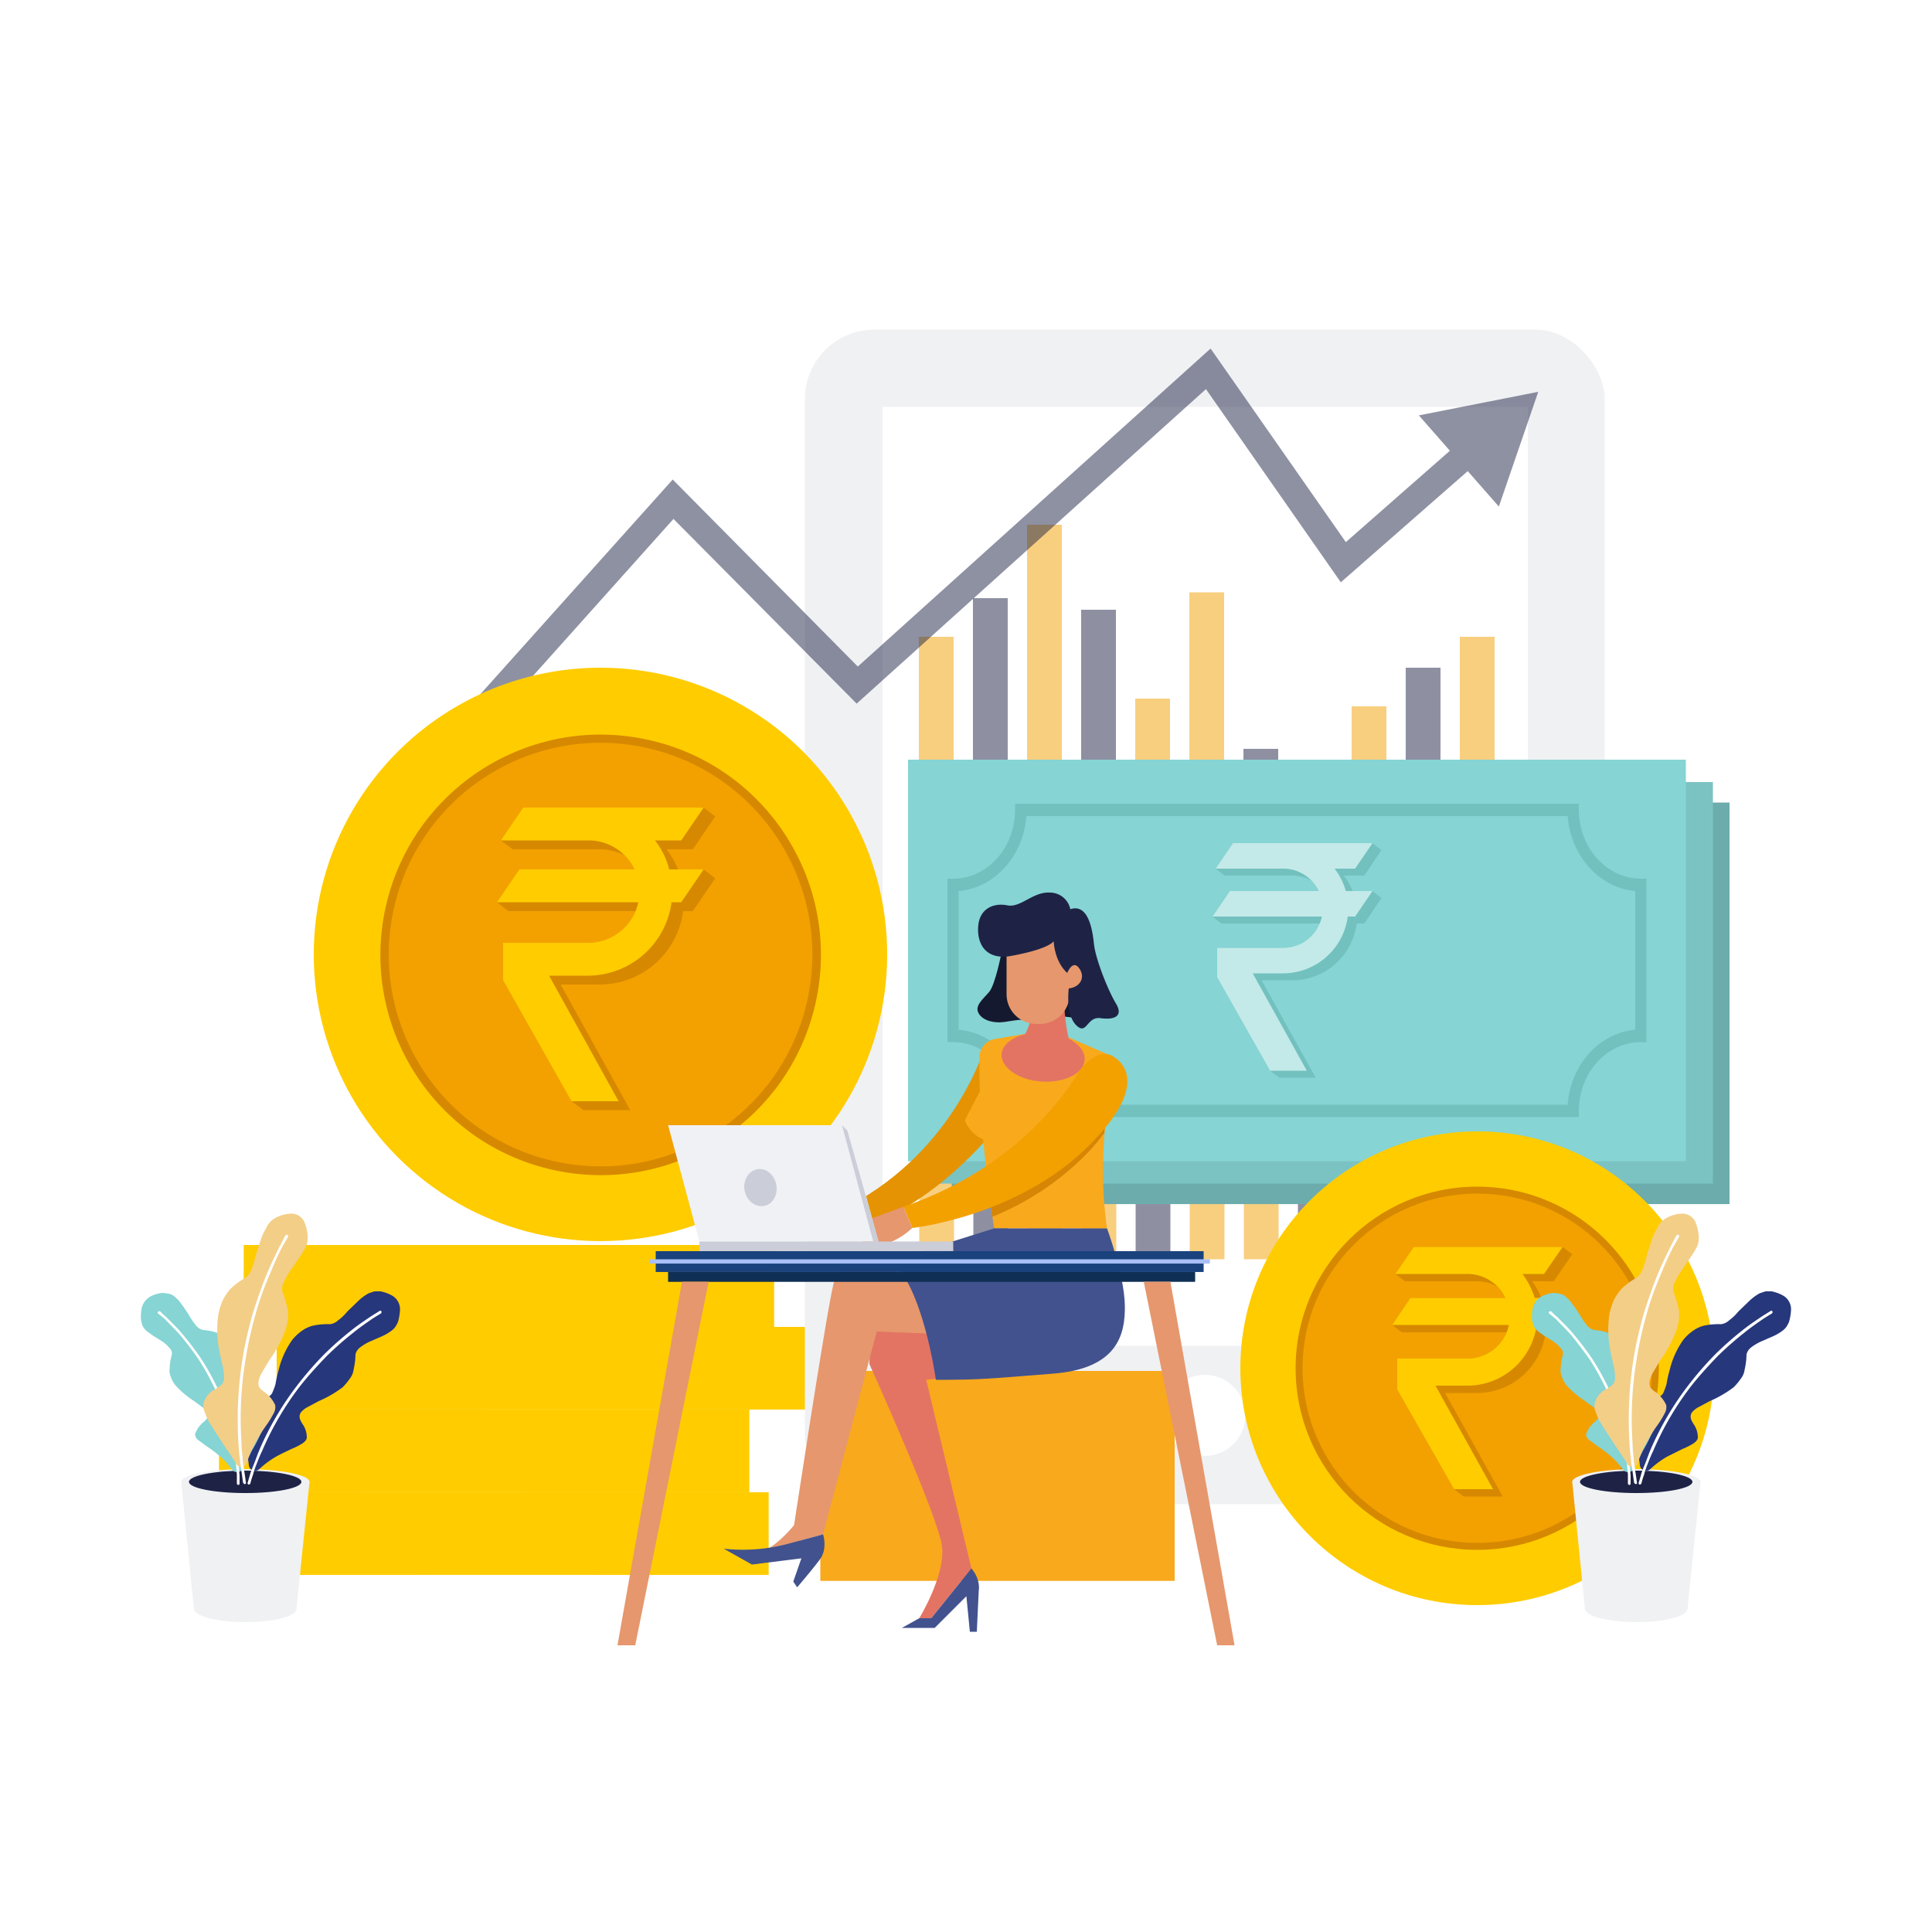 <svg xmlns="http://www.w3.org/2000/svg" viewBox="0 0 500 500"><defs><style>.cls-1{isolation:isolate;}.cls-2{fill:#fff;}.cls-3,.cls-4,.cls-5{fill:#fc0;}.cls-18,.cls-4,.cls-5,.cls-7,.cls-8{opacity:0.5;}.cls-4{mix-blend-mode:screen;}.cls-29,.cls-5{mix-blend-mode:multiply;}.cls-6{fill:#f0f1f3;}.cls-21,.cls-7{fill:#f3a100;}.cls-19,.cls-8{fill:#1e2346;}.cls-9{fill:#6cacac;}.cls-10{fill:#5a9997;}.cls-11{fill:#a2c2c0;}.cls-12{fill:#7bc3c3;}.cls-13{fill:#68b0ae;}.cls-14{fill:#b5d9d7;}.cls-15{fill:#86d4d4;}.cls-16{fill:#72c1bf;}.cls-17{fill:#c3eae8;}.cls-20{fill:#d68900;}.cls-22{fill:#f9a91c;}.cls-23{fill:#141930;}.cls-24{fill:#e6976d;}.cls-25{fill:#e59303;}.cls-26,.cls-29{fill:#e37463;}.cls-27{fill:#42528e;}.cls-28{fill:#d68505;}.cls-29{opacity:0.4;}.cls-30{fill:#1a427d;}.cls-31{fill:#a9bff8;}.cls-32{fill:#102f54;}.cls-33{fill:#f0f1f5;}.cls-34{fill:#cbced8;}.cls-35{fill:#26377c;}.cls-36{fill:#f3ce87;}</style></defs><g class="cls-1"><g id="BACKGROUND"><rect class="cls-2" width="500" height="500"/></g><g id="OBJECTS"><rect class="cls-3" x="61.7" y="386.2" width="137.2" height="21.38"/><rect class="cls-4" x="61.7" y="386.2" width="47" height="21.38"/><rect class="cls-5" x="153.8" y="386.2" width="45.1" height="21.38"/><rect class="cls-3" x="56.7" y="364.8" width="137.2" height="21.38"/><rect class="cls-4" x="56.7" y="364.8" width="36.4" height="21.38"/><rect class="cls-5" x="136.1" y="364.8" width="57.8" height="21.38"/><rect class="cls-3" x="71.6" y="343.4" width="137.2" height="21.38"/><rect class="cls-4" x="71.6" y="343.4" width="53.7" height="21.38"/><rect class="cls-5" x="169.8" y="343.4" width="39" height="21.38"/><rect class="cls-3" x="63.1" y="322.2" width="137.2" height="21.38"/><rect class="cls-4" x="63.1" y="322.2" width="40.9" height="21.38"/><rect class="cls-5" x="144.7" y="322.2" width="55.7" height="21.38"/><rect class="cls-5" x="61.7" y="386.2" width="131.7" height="3.19"/><rect class="cls-5" x="71.6" y="343.5" width="128.7" height="3.31"/><rect class="cls-6" x="208.3" y="85.3" width="207" height="304" rx="18"/><rect class="cls-2" x="190.3" y="143.3" width="243" height="167" transform="translate(538.7 -85) rotate(90)"/><rect class="cls-7" x="237.8" y="164.8" width="9" height="54"/><rect class="cls-8" x="251.8" y="154.8" width="9" height="64"/><rect class="cls-7" x="265.8" y="135.8" width="9" height="83"/><rect class="cls-8" x="279.8" y="157.8" width="9" height="61"/><rect class="cls-7" x="293.8" y="180.8" width="9" height="38"/><rect class="cls-7" x="307.8" y="153.3" width="9" height="65.5"/><rect class="cls-8" x="321.8" y="193.8" width="9" height="25"/><rect class="cls-7" x="335.8" y="201.3" width="9" height="17.5"/><rect class="cls-7" x="349.8" y="182.8" width="9" height="36"/><rect class="cls-8" x="363.8" y="172.8" width="9" height="46"/><rect class="cls-7" x="377.8" y="164.8" width="9" height="54"/><rect class="cls-7" x="377.8" y="271.8" width="9" height="54" transform="translate(764.7 597.7) rotate(180)"/><rect class="cls-8" x="363.8" y="261.8" width="9" height="64" transform="translate(736.7 587.7) rotate(180)"/><rect class="cls-7" x="349.8" y="242.8" width="9" height="83" transform="translate(708.7 568.7) rotate(180)"/><rect class="cls-8" x="335.8" y="264.8" width="9" height="61" transform="translate(680.7 590.7) rotate(180)"/><rect class="cls-7" x="321.8" y="287.8" width="9" height="38" transform="translate(652.7 613.7) rotate(180)"/><rect class="cls-7" x="307.8" y="260.3" width="9" height="65.5" transform="translate(624.7 586.2) rotate(180)"/><rect class="cls-8" x="293.8" y="300.8" width="9" height="25" transform="translate(596.7 626.7) rotate(180)"/><rect class="cls-7" x="279.8" y="308.3" width="9" height="17.5" transform="translate(568.7 634.2) rotate(180)"/><rect class="cls-7" x="265.8" y="289.8" width="9" height="36" transform="translate(540.7 615.7) rotate(180)"/><rect class="cls-8" x="251.8" y="279.8" width="9" height="46" transform="translate(512.7 605.7) rotate(180)"/><rect class="cls-7" x="237.8" y="271.8" width="9" height="54" transform="translate(484.7 597.7) rotate(180)"/><circle class="cls-2" cx="311.8" cy="366.3" r="10.5"/><rect class="cls-9" x="246.3" y="207.7" width="201.3" height="103.92"/><path class="cls-10" d="M419.9,300.3H274v-1.7c0-9.8-7.2-17.8-16.1-17.8h-1.4V238.6h1.4c8.9,0,16.1-8.1,16.1-17.9v-1.6H419.9v1.6c0,9.8,7.2,17.9,16,17.9h1.5v42.2h-1.5c-8.8,0-16,8-16,17.8Zm-143-3.3H417c.7-10.3,8.2-18.6,17.5-19.4V241.7c-9.3-.7-16.8-9-17.5-19.4H276.9c-.8,10.4-8.2,18.7-17.5,19.4v35.9C268.7,278.4,276.1,286.7,276.9,297Z"/><path class="cls-10" d="M366.5,241.8h-5.2a12.7,12.7,0,0,0-2.3-4.1h5.3l4.5-6.6-2.3-1.7H330.3l-4.4,6.5,2.3,1.8h17.5a10.6,10.6,0,0,1,5,1.3,9.2,9.2,0,0,1,1.9,2.8H329.5l-4.4,6.5,2.3,1.8h25.5a10.5,10.5,0,0,1-9.5,6.4H326.3V264L340,288.2l2.4,1.8h9.4l-14-25.2h8.1a16.7,16.7,0,0,0,16.5-14.7h1.9l4.5-6.6Z"/><path class="cls-11" d="M356.7,235.9H362l4.5-6.5H330.3l-4.4,6.5h17.5a10.1,10.1,0,0,1,9.2,5.9H329.5l-4.4,6.5h28.3a10.3,10.3,0,0,1-10,8.2H326.3V264L340,288.2h9.5l-14-25.2h8a16.8,16.8,0,0,0,16.6-14.7H362l4.5-6.5h-6.9A17.1,17.1,0,0,0,356.7,235.9Z"/><rect class="cls-12" x="242" y="202.4" width="201.3" height="103.92"/><path class="cls-13" d="M415.6,294.9H269.7v-1.6c0-9.9-7.2-17.9-16-17.9h-1.5V233.2h1.5c8.8,0,16-8,16-17.9v-1.6H415.6v1.6c0,9.9,7.2,17.9,16.1,17.9h1.5v42.2h-1.5c-8.9,0-16.1,8-16.1,17.9Zm-143-3.2H412.8c.7-10.4,8.1-18.7,17.4-19.5V236.4c-9.3-.8-16.7-9.1-17.4-19.4H272.6c-.7,10.3-8.2,18.6-17.5,19.4v35.8C264.4,273,271.9,281.3,272.6,291.7Z"/><path class="cls-13" d="M362.2,236.4h-5.1a19.8,19.8,0,0,0-2.3-4h5.3l4.5-6.6-2.4-1.8H326.1l-4.5,6.6,2.3,1.8h17.6a10.2,10.2,0,0,1,4.9,1.2,13.1,13.1,0,0,1,2,2.8H325.3l-4.5,6.6,2.3,1.8h25.5a10.2,10.2,0,0,1-9.5,6.3H322v7.5l13.8,24.2,2.3,1.8h9.5l-14-25.1h8a16.8,16.8,0,0,0,16.5-14.7h2l4.5-6.6Z"/><path class="cls-14" d="M352.4,230.6h5.4l4.4-6.6H326.1l-4.5,6.6h17.5a10.4,10.4,0,0,1,9.3,5.8H325.3l-4.5,6.6h28.4a10.3,10.3,0,0,1-10.1,8.1H322v7.5l13.8,24.2h9.4l-14-25.1h8.1A16.8,16.8,0,0,0,355.8,243h2l4.4-6.6h-6.9A14.4,14.4,0,0,0,352.4,230.6Z"/><rect class="cls-15" x="235" y="196.6" width="201.3" height="103.92"/><path class="cls-16" d="M408.6,289.1H262.7v-1.6c0-9.8-7.2-17.8-16-17.8h-1.5V227.4h1.5c8.8,0,16-8,16-17.8V208H408.6v1.6c0,9.8,7.2,17.8,16.1,17.8h1.4v42.3h-1.4c-8.9,0-16.1,8-16.1,17.8Zm-143-3.2H405.7c.8-10.4,8.2-18.6,17.5-19.4V230.6c-9.3-.8-16.7-9.1-17.5-19.4H265.6c-.7,10.3-8.2,18.6-17.5,19.4v35.9C257.4,267.3,264.9,275.5,265.6,285.9Z"/><path class="cls-16" d="M355.2,230.6h-5.1a19.8,19.8,0,0,0-2.3-4h5.3l4.4-6.6-2.3-1.8H319.1l-4.5,6.6,2.3,1.8h17.5a10.6,10.6,0,0,1,5,1.3,10.1,10.1,0,0,1,1.9,2.7h-23l-4.5,6.6,2.3,1.8h25.5a10.3,10.3,0,0,1-9.5,6.3H315v7.6l13.7,24.2,2.4,1.8h9.4l-14-25.2h8.1A16.8,16.8,0,0,0,351.1,239h2l4.4-6.6Z"/><path class="cls-17" d="M345.4,224.8h5.3l4.5-6.6H319.1l-4.5,6.6h17.5a10.2,10.2,0,0,1,9.2,5.8h-23l-4.5,6.6h28.3a10.2,10.2,0,0,1-10,8.1H315v7.6l13.7,24.2h9.5l-14-25.2h8a16.9,16.9,0,0,0,16.6-14.7h1.9l4.5-6.6h-6.9A17.6,17.6,0,0,0,345.4,224.8Z"/><g class="cls-18"><polygon class="cls-19" points="103.4 213.5 98.2 208.8 174.1 124.1 222 172.5 313.3 90.2 348.3 140.3 378.7 113.6 383.3 118.9 347 150.7 312.1 100.7 221.7 182.1 174.3 134.3 103.4 213.5"/><polygon class="cls-19" points="387.9 131.1 398.1 101.4 367.2 107.5 387.9 131.1"/></g><circle class="cls-3" cx="382.3" cy="354.1" r="61.3"/><circle class="cls-20" cx="382.3" cy="354.1" r="47"/><circle class="cls-21" cx="382.3" cy="354.1" r="45.2"/><path class="cls-20" d="M404.4,335.9h-5.5a18.2,18.2,0,0,0-2.4-4.3h5.6l4.8-7-2.5-1.9H365.9l-4.8,7,2.5,1.9h18.7a10.1,10.1,0,0,1,5.2,1.4,9.8,9.8,0,0,1,2.1,2.9H365l-4.7,7,2.5,1.9h27.1a11,11,0,0,1-10.1,6.8H361.6v8l14.7,25.8,2.5,1.9h10.1l-14.9-26.8h8.5A17.9,17.9,0,0,0,400,344.8h2.1l4.8-7Z"/><path class="cls-3" d="M394,329.7h5.6l4.8-7H365.9l-4.8,7h18.7a10.9,10.9,0,0,1,9.8,6.2H365l-4.7,7h30.2a11,11,0,0,1-10.7,8.7H361.6v8l14.7,25.8h10.1l-14.9-26.8h8.5a18.1,18.1,0,0,0,17.7-15.7h2l4.8-7h-7.3A21.2,21.2,0,0,0,394,329.7Z"/><rect class="cls-22" x="212.3" y="354.8" width="91.7" height="54.33"/><path class="cls-23" d="M280.6,264.2a17.9,17.9,0,0,0-9-.9l5.5-14,6.4,3.3Z"/><circle class="cls-24" cx="277" cy="251.7" r="5.1"/><path class="cls-23" d="M259.2,246.5s-1.6,8.3-3.2,10.2-3.9,3.6-2.7,5.6,4.2,2.5,6.5,2.2,5.2-1,6.8-.3.5-9.7.5-9.7l-3.3-10.9S258.7,246.3,259.2,246.5Z"/><path class="cls-24" d="M217.2,313.3a74.9,74.9,0,0,1-11.7,4.2,12,12,0,0,0,14.5-.7Z"/><path class="cls-25" d="M254.7,271.5s-8.4,28-37.5,41.8l2.5,5.2s20-3,41.1-30.2Z"/><path class="cls-24" d="M208.2,391.2s-5.6,8.4-11.4,10.6c0,0,6.3.5,9.8-2.7S208.2,391.2,208.2,391.2Z"/><path class="cls-26" d="M225,353s17.9,39.7,18.8,47.2-5.9,18.6-5.9,18.6H241l10.4-12.9-11.7-48.8,10.4-1.2-5.3-13.5-19.5-.4Z"/><path class="cls-24" d="M226.1,326.6s-8.5-1.9-10.4,5.7-10.9,67-10.9,67l8.2-2.2,13.9-52.5,22.9.9S238.3,330.7,226.1,326.6Z"/><path class="cls-27" d="M213,397.1s1.3,3.7-.9,6.6-5.8,7.1-5.8,7.1l-1-1.5,2.1-6-12.8,1.6-7.3-4.1a45.6,45.6,0,0,0,17.5-1.5Z"/><path class="cls-27" d="M241,418.8l10.4-12.9c2.5,3,1.9,5.7,1.9,5.7l-.5,10.7H251l-.9-9.2-8.2,8.2h-8.5l4.5-2.5Z"/><path class="cls-22" d="M276.4,268.4l9,3.9a5.1,5.1,0,0,1,2.8,5.8c-1.8,6.5-4.1,23.5-1.7,39.8H257.3s-4.2-25.8-3.8-44.3a4.8,4.8,0,0,1,4-4.7l8.1-1.4Z"/><path class="cls-26" d="M280.7,274.3c-.2,3.5-5.2,6-11.2,5.6s-10.5-3.7-10.3-7.1,5.3-6,11.3-5.6S281,270.9,280.7,274.3Z"/><path class="cls-26" d="M275.2,256.6s.2,7.6,1.4,12.2a29.4,29.4,0,0,1-12.1,0s2.6-2.6,3.1-10.7Z"/><path class="cls-22" d="M256,277.8l-6.3,12.1s2,6.6,10.6,5.8l8.9-5.8Z"/><path class="cls-27" d="M286.5,317.9s4.4,11.9,4.6,19.7-1.9,16.6-18.6,17.9-18.2,1.6-30.3,1.6c0,0-3.3-24.1-11.6-30.8l26.7-8.4Z"/><path class="cls-28" d="M288,275.1l-1.2-.7c-4-2-8.3,4.5-8.3,4.5s-6.5,13.4-23.1,25.3c.5,4.5,1.1,8.3,1.4,10.7a71.7,71.7,0,0,0,25.1-17,50.9,50.9,0,0,0,3.9-4.7,89.7,89.7,0,0,1,2.4-15.1A4.4,4.4,0,0,0,288,275.1Z"/><path class="cls-21" d="M279.2,277.3s-12.7,23.9-45.4,35l2.3,5.5s27.3-2.9,45.7-21.3c16.5-16.5,8-22.2,5.9-23.3C283.7,271,279.2,277.3,279.2,277.3Z"/><path class="cls-24" d="M233.8,312.3l-12.3,4.5,2.3,5.7s6.2,1,12.3-4.7Z"/><path class="cls-29" d="M275.7,263.5a21.2,21.2,0,0,1-.2-2.4l-7.9-3h0c-.3,5.6-1.7,8.5-2.5,9.9A16.4,16.4,0,0,0,275.7,263.5Z"/><path class="cls-24" d="M260.5,243.2h16.3a0,0,0,0,1,0,0v14A7.7,7.7,0,0,1,269,265h-.8a7.7,7.7,0,0,1-7.7-7.7v-14A0,0,0,0,1,260.5,243.2Z"/><path class="cls-19" d="M272.7,243.6s.1,5.1,3.5,8.2c0,0,1.4-3.6,3.1-1.2s.2,4.9-2.7,5.2c0,0-.9,6.7,1.9,9.5s2.7-2.3,6.3-1.8,6-.5,4-3.8-5.3-11.5-5.7-15.5-1.6-10.4-6.1-8.9a5.4,5.4,0,0,0-5.2-4.3c-4.5-.3-7.6,4-11.1,3.3s-7,.8-7.5,5,1.3,9,7.8,8.2C261,247.5,270.6,246,272.7,243.6Z"/><rect class="cls-30" x="169.7" y="323.8" width="141.8" height="5.39"/><rect class="cls-31" x="168.1" y="325.9" width="145" height="1.11"/><circle class="cls-3" cx="155.4" cy="247" r="74.2"/><circle class="cls-20" cx="155.4" cy="247" r="57" transform="translate(-119.5 344.9) rotate(-77.4)"/><circle class="cls-21" cx="155.4" cy="247" r="54.8" transform="translate(-120.2 342.9) rotate(-77)"/><path class="cls-20" d="M182.1,225h-6.6a24.3,24.3,0,0,0-3-5.2h6.8l5.8-8.5-3-2.3H135.4l-5.8,8.5,3.1,2.3h22.6a13.8,13.8,0,0,1,6.4,1.6,17.8,17.8,0,0,1,2.5,3.6H134.4l-5.8,8.5,3,2.3h32.9a13.2,13.2,0,0,1-12.2,8.2H130.2v9.7L147.9,285l3.1,2.3h12.1l-18-32.5h10.4a21.8,21.8,0,0,0,21.3-19h2.5l5.8-8.5Z"/><path class="cls-3" d="M169.5,217.5h6.8l5.8-8.5H135.4l-5.8,8.5h22.7a13.1,13.1,0,0,1,11.9,7.5H134.4l-5.8,8.5h36.6A13.3,13.3,0,0,1,152.3,244H130.2v9.7L147.9,285h12.2l-18-32.5h10.3a21.9,21.9,0,0,0,21.4-19h2.5l5.8-8.5h-8.9A20.3,20.3,0,0,0,169.5,217.5Z"/><rect class="cls-32" x="172.9" y="329.2" width="136.4" height="2.54"/><polygon class="cls-24" points="164.4 425.8 159.8 425.8 176.5 331.7 183.4 331.7 164.4 425.8"/><polygon class="cls-24" points="315 425.8 319.5 425.8 302.9 331.7 296 331.7 315 425.8"/><polygon class="cls-33" points="227.3 321.3 181 321.3 172.9 291.2 219.2 291.2 227.3 321.3"/><polygon class="cls-34" points="227.4 321.3 226 321.3 217.9 291.2 219.3 292.6 227.4 321.3"/><rect class="cls-34" x="181" y="321.3" width="65.7" height="2.49"/><path class="cls-34" d="M200.9,306.6c.5,2.6-.9,5.1-3.2,5.5s-4.5-1.4-5-4,1-5.1,3.3-5.5S200.4,304,200.9,306.6Z"/><polygon class="cls-6" points="76.7 416.6 50.2 416.6 46.9 383.5 80.1 383.5 76.7 416.6"/><path class="cls-6" d="M80.1,383.5c0-1.8-7.5-3.3-16.6-3.3s-16.6,1.5-16.6,3.3,7.4,3.3,16.6,3.3S80.1,385.3,80.1,383.5Z"/><path class="cls-19" d="M78,383.5c0-1.6-6.5-2.9-14.5-2.9s-14.6,1.3-14.6,2.9,6.5,2.9,14.6,2.9S78,385.1,78,383.5Z"/><path class="cls-6" d="M76.7,416.4c0-1.8-5.9-3.3-13.2-3.3s-13.3,1.5-13.3,3.3,5.9,3.4,13.3,3.4S76.7,418.3,76.7,416.4Z"/><path class="cls-35" d="M79.4,372.1a6.1,6.1,0,0,0-1.2-3.7c-.6-1-1-1.9-.3-2.9a5.6,5.6,0,0,1,1.8-1.4l2.8-1.5a29.5,29.5,0,0,0,6.2-3.6,17.7,17.7,0,0,0,1.9-2.3,4.7,4.7,0,0,0,.9-2.2,19,19,0,0,0,.5-4,3.2,3.2,0,0,1,1.2-1.8,13.7,13.7,0,0,1,2.5-1.5l3-1.3a12.7,12.7,0,0,0,2.6-1.5,4.7,4.7,0,0,0,1-1,8.3,8.3,0,0,0,.7-1.3,13.7,13.7,0,0,0,.5-2.8,4.1,4.1,0,0,0-2.2-4.1,10.2,10.2,0,0,0-2.8-1H96.9l-1.5.5a12.8,12.8,0,0,0-2.8,2.1l-2.7,2.6a12.8,12.8,0,0,1-2.4,2.3,3.7,3.7,0,0,1-2.1,1,17.9,17.9,0,0,0-4.5.4,8.5,8.5,0,0,0-2.6,1.2,12.3,12.3,0,0,0-2.7,2.5,22.6,22.6,0,0,0-3.5,7.8,29.8,29.8,0,0,0-.8,3.6,15.4,15.4,0,0,1-.9,2.4c-.7,1.1-1.7,1.1-2.9,1.1a5.7,5.7,0,0,0-4.1,1.2,3.7,3.7,0,0,0-.9,2.3,16.4,16.4,0,0,0,.2,3.7c.1,1.4.5,3,.8,4.7s.7,3.6.9,5.6a1.6,1.6,0,0,0,2.7,1,23.9,23.9,0,0,1,4.3-3.2c1.4-.8,2.8-1.4,4-2a18.2,18.2,0,0,0,2.8-1.4C78.9,373.1,79.3,372.7,79.4,372.1Z"/><path class="cls-2" d="M64.3,384.2a.4.4,0,0,1-.2-.5l.7-2.4c.2-.7.6-1.6,1-2.6s.8-2.2,1.3-3.4a77.9,77.9,0,0,1,10-17,86.7,86.7,0,0,1,6.9-7.9,83.8,83.8,0,0,1,6.8-6c2.1-1.7,4-2.9,5.3-3.8l2.1-1.3c.2-.2.4-.1.5.1s0,.4-.1.5l-2.1,1.3c-1.3.9-3.1,2.1-5.2,3.8a83.8,83.8,0,0,0-6.8,6c-2.3,2.4-4.7,5-6.9,7.8a77.1,77.1,0,0,0-9.8,16.8c-.6,1.2-1,2.3-1.4,3.3s-.7,1.9-.9,2.7a21.4,21.4,0,0,0-.7,2.3A.5.5,0,0,1,64.3,384.2Z"/><path class="cls-15" d="M68.2,366a5.8,5.8,0,0,0-3.6-1.9c-1.2-.2-2.1-.4-2.5-1.5a13,13,0,0,1-.2-2.3A17.6,17.6,0,0,0,62,357a16.2,16.2,0,0,0-1.4-7.7,9.8,9.8,0,0,0-1.9-2.7,6.9,6.9,0,0,0-2.1-1.5,13.2,13.2,0,0,0-4.1-.9,3.4,3.4,0,0,1-1.8-1.2,18,18,0,0,1-1.7-2.5c-.6-.9-1.2-1.9-1.9-2.8a14.7,14.7,0,0,0-1-1.3l-1.1-1a3.5,3.5,0,0,0-1.4-.6l-1.4-.2a8.2,8.2,0,0,0-2.8.7,4.7,4.7,0,0,0-2.8,3.6,13.1,13.1,0,0,0-.1,2.8l.3,1.2a4.1,4.1,0,0,0,.7,1.1,3.6,3.6,0,0,0,.9.8l1.1.8,2.4,1.5a8.1,8.1,0,0,1,1.9,1.7,2,2,0,0,1,.7,1.7,15.1,15.1,0,0,0-.6,3.7,3.9,3.9,0,0,0,.3,2.1,6.9,6.9,0,0,0,1.2,2.2,22.6,22.6,0,0,0,4.7,4l2.3,1.7a3.5,3.5,0,0,1,1.3,1.5c.4,1-.2,1.6-1.1,2.4a6.8,6.8,0,0,0-2.1,3,1.8,1.8,0,0,0,.7,1.5l2.3,1.7a29.6,29.6,0,0,1,3.2,2.4,19.1,19.1,0,0,1,3.3,3.6,1.7,1.7,0,0,0,2.9-.3c.7-1.6,1.6-3.2,2.3-4.6a39.3,39.3,0,0,0,2.1-4,14.4,14.4,0,0,0,1.2-3.2A2.6,2.6,0,0,0,68.2,366Z"/><path class="cls-2" d="M61.7,384.3a.4.4,0,0,1-.4-.4v-2.1a23.2,23.2,0,0,0-.2-2.4c-.1-1-.1-2.1-.3-3.2a61.5,61.5,0,0,0-5-16.4,68.3,68.3,0,0,0-4.4-8q-2.5-3.6-4.8-6.3c-1.6-1.8-3-3.1-3.9-4.1L41,340a.3.3,0,0,1-.1-.5.5.5,0,0,1,.6-.1,12.8,12.8,0,0,0,1.6,1.5c.9,1,2.4,2.3,3.9,4.1a75.8,75.8,0,0,1,4.9,6.4,62.8,62.8,0,0,1,4.5,8.1,61.6,61.6,0,0,1,5,16.6c.2,1.1.3,2.2.4,3.2s.1,1.8.2,2.5v2.1C62,384.1,61.9,384.3,61.7,384.3Z"/><path class="cls-36" d="M71.2,363.6a8.4,8.4,0,0,0-2.7-3.3c-1-.7-1.8-1.3-1.6-2.7a7.2,7.2,0,0,1,.9-2.4l1.9-3.2a32.3,32.3,0,0,0,4-7.3,12.7,12.7,0,0,0,.8-3.4,8,8,0,0,0-.1-2.7,31.7,31.7,0,0,0-1.3-4.3,3.6,3.6,0,0,1,.3-2.4,24.3,24.3,0,0,1,1.7-3l2.2-3.2,1-1.5.8-1.4a5.5,5.5,0,0,0,.5-1.7,8.5,8.5,0,0,0,0-1.6,12.3,12.3,0,0,0-.7-2.9,3.7,3.7,0,0,0-3.9-2.5,8.9,8.9,0,0,0-3.1.8,6,6,0,0,0-1.5.9,5.3,5.3,0,0,0-1.2,1.4l-.9,1.7a10.8,10.8,0,0,0-.8,1.9c-.4,1.3-.9,2.7-1.3,4.1a25.7,25.7,0,0,1-1.1,3.6,4.8,4.8,0,0,1-1.6,2.2,18.7,18.7,0,0,0-3.9,2.9,14.6,14.6,0,0,0-1.8,2.6,17.1,17.1,0,0,0-1.3,4,27.8,27.8,0,0,0,.3,9.6c.3,1.5.6,2.8.9,4a17.8,17.8,0,0,1,.3,2.9c-.1,1.5-1,2-2.1,2.7a5.8,5.8,0,0,0-3.1,3.4,3.7,3.7,0,0,0,.2,2.7,15.1,15.1,0,0,0,1.8,3.6c.8,1.4,1.9,2.9,2.9,4.5s2.3,3.3,3.4,5.2a1.5,1.5,0,0,0,2.8-.3,31.3,31.3,0,0,1,2.4-5.5,42.7,42.7,0,0,1,2.6-4.1,23.7,23.7,0,0,0,1.9-3.1A3.1,3.1,0,0,0,71.2,363.6Z"/><path class="cls-2" d="M63.4,384.1a.7.7,0,0,1-.5-.4l-.4-2.9a5.9,5.9,0,0,1-.2-1.4,11,11,0,0,1-.2-1.8c-.2-1.2-.3-2.6-.4-4.2a100.5,100.5,0,0,1,1.2-22.6A101.9,101.9,0,0,1,65.7,339c1.2-3.7,2.4-7.1,3.6-9.9s2.4-5.2,3.2-6.8l1.3-2.5c.2-.2.4-.3.6-.2s.2.3.1.6l-1.4,2.4a68.8,68.8,0,0,0-3.1,6.8,78.3,78.3,0,0,0-3.6,9.8,105.2,105.2,0,0,0-2.7,11.7,94.1,94.1,0,0,0-1.2,22.5c0,1.5.2,2.9.3,4.1s.1,1.2.2,1.8a7.8,7.8,0,0,1,.2,1.4c.3,1.8.4,2.8.4,2.8A.4.4,0,0,1,63.4,384.1Z"/><polygon class="cls-6" points="436.7 416.6 410.2 416.6 406.9 383.5 440.1 383.5 436.7 416.6"/><path class="cls-6" d="M440.1,383.5c0-1.8-7.5-3.3-16.6-3.3s-16.6,1.5-16.6,3.3,7.4,3.3,16.6,3.3S440.1,385.3,440.1,383.5Z"/><path class="cls-19" d="M438,383.5c0-1.6-6.5-2.9-14.5-2.9s-14.6,1.3-14.6,2.9,6.5,2.9,14.6,2.9S438,385.1,438,383.5Z"/><path class="cls-6" d="M436.7,416.4c0-1.8-5.9-3.3-13.2-3.3s-13.3,1.5-13.3,3.3,5.9,3.4,13.3,3.4S436.7,418.3,436.7,416.4Z"/><path class="cls-35" d="M439.4,372.1a6.1,6.1,0,0,0-1.2-3.7c-.6-1-1-1.9-.3-2.9a5.6,5.6,0,0,1,1.8-1.4l2.8-1.5a29.5,29.5,0,0,0,6.2-3.6,17.7,17.7,0,0,0,1.9-2.3,4.7,4.7,0,0,0,.9-2.2,19,19,0,0,0,.5-4,3.2,3.2,0,0,1,1.2-1.8,13.7,13.7,0,0,1,2.5-1.5l3-1.3a12.7,12.7,0,0,0,2.6-1.5,4.7,4.7,0,0,0,1-1,8.3,8.3,0,0,0,.7-1.3,13.7,13.7,0,0,0,.5-2.8,4.1,4.1,0,0,0-2.2-4.1,10.2,10.2,0,0,0-2.8-1h-1.6l-1.5.5a12.8,12.8,0,0,0-2.8,2.1l-2.7,2.6a12.8,12.8,0,0,1-2.4,2.3,3.7,3.7,0,0,1-2.1,1,17.9,17.9,0,0,0-4.5.4,8.5,8.5,0,0,0-2.6,1.2,12.3,12.3,0,0,0-2.7,2.5,22.6,22.6,0,0,0-3.5,7.8,29.8,29.8,0,0,0-.8,3.6,15.4,15.4,0,0,1-.9,2.4c-.7,1.1-1.7,1.1-2.9,1.1a5.7,5.7,0,0,0-4.1,1.2,3.7,3.7,0,0,0-.9,2.3,16.4,16.4,0,0,0,.2,3.7c.1,1.4.5,3,.8,4.7s.7,3.6.9,5.6a1.6,1.6,0,0,0,2.7,1,23.9,23.9,0,0,1,4.3-3.2l4-2a18.2,18.2,0,0,0,2.8-1.4C438.9,373.1,439.3,372.7,439.4,372.1Z"/><path class="cls-2" d="M424.3,384.2a.4.4,0,0,1-.2-.5l.7-2.4c.2-.7.6-1.6,1-2.6s.8-2.2,1.3-3.4a77.9,77.9,0,0,1,10-17,86.7,86.7,0,0,1,6.9-7.9,83.8,83.8,0,0,1,6.8-6c2.1-1.7,4-2.9,5.3-3.8l2.1-1.3c.2-.2.4-.1.5.1s0,.4-.1.5l-2.1,1.3c-1.3.9-3.1,2.1-5.2,3.8a83.8,83.8,0,0,0-6.8,6c-2.3,2.4-4.7,5-6.9,7.8a77.1,77.1,0,0,0-9.8,16.8c-.6,1.2-1,2.3-1.4,3.3s-.7,1.9-.9,2.7a21.4,21.4,0,0,0-.7,2.3A.5.5,0,0,1,424.3,384.2Z"/><path class="cls-15" d="M428.2,366a5.8,5.8,0,0,0-3.6-1.9c-1.2-.2-2.1-.4-2.5-1.5a13,13,0,0,1-.2-2.3,17.6,17.6,0,0,0,.1-3.3,16.2,16.2,0,0,0-1.4-7.7,9.8,9.8,0,0,0-1.9-2.7,6.9,6.9,0,0,0-2.1-1.5,13.2,13.2,0,0,0-4.1-.9,3.4,3.4,0,0,1-1.8-1.2,18,18,0,0,1-1.7-2.5c-.6-.9-1.2-1.9-1.9-2.8a14.7,14.7,0,0,0-1-1.3l-1.1-1a3.5,3.5,0,0,0-1.4-.6l-1.4-.2a8.2,8.2,0,0,0-2.8.7,4.7,4.7,0,0,0-2.8,3.6,13.1,13.1,0,0,0-.1,2.8l.3,1.2a4.1,4.1,0,0,0,.7,1.1,3.6,3.6,0,0,0,.9.8l1.1.8,2.4,1.5a8.1,8.1,0,0,1,1.9,1.7,2,2,0,0,1,.7,1.7,15.1,15.1,0,0,0-.6,3.7,3.9,3.9,0,0,0,.3,2.1,6.9,6.9,0,0,0,1.2,2.2,22.6,22.6,0,0,0,4.7,4l2.3,1.7a3.5,3.5,0,0,1,1.3,1.5c.4,1-.2,1.6-1.1,2.4a6.8,6.8,0,0,0-2.1,3,1.8,1.8,0,0,0,.7,1.5l2.3,1.7a29.6,29.6,0,0,1,3.2,2.4,19.1,19.1,0,0,1,3.3,3.6,1.7,1.7,0,0,0,2.9-.3c.7-1.6,1.6-3.2,2.3-4.6a39.3,39.3,0,0,0,2.1-4,14.4,14.4,0,0,0,1.2-3.2A2.6,2.6,0,0,0,428.2,366Z"/><path class="cls-2" d="M421.7,384.3a.4.4,0,0,1-.4-.4v-2.1a23.2,23.2,0,0,0-.2-2.4c-.1-1-.1-2.1-.3-3.2a61.5,61.5,0,0,0-5-16.4,68.3,68.3,0,0,0-4.4-8q-2.6-3.6-4.8-6.3c-1.6-1.8-3-3.1-3.9-4.1L401,340a.3.3,0,0,1-.1-.5.5.5,0,0,1,.6-.1,12.8,12.8,0,0,0,1.6,1.5c.9,1,2.4,2.3,3.9,4.1a75.8,75.8,0,0,1,4.9,6.4,62.8,62.8,0,0,1,4.5,8.1,61.6,61.6,0,0,1,5,16.6c.2,1.1.3,2.2.4,3.2s.1,1.8.2,2.5v2.1C422,384.1,421.9,384.3,421.7,384.3Z"/><path class="cls-36" d="M431.2,363.6a8.4,8.4,0,0,0-2.7-3.3c-1-.7-1.8-1.3-1.6-2.7a7.2,7.2,0,0,1,.9-2.4l1.9-3.2a32.3,32.3,0,0,0,4-7.3,12.7,12.7,0,0,0,.8-3.4,8,8,0,0,0-.1-2.7,31.7,31.7,0,0,0-1.3-4.3,3.6,3.6,0,0,1,.3-2.4,24.3,24.3,0,0,1,1.7-3l2.2-3.2,1-1.5.8-1.4a5.5,5.5,0,0,0,.5-1.7,8.5,8.5,0,0,0,0-1.6,12.3,12.3,0,0,0-.7-2.9,3.7,3.7,0,0,0-3.9-2.5,8.9,8.9,0,0,0-3.1.8,6,6,0,0,0-1.5.9,5.3,5.3,0,0,0-1.2,1.4l-.9,1.7a10.8,10.8,0,0,0-.8,1.9c-.4,1.3-.9,2.7-1.3,4.1a25.7,25.7,0,0,1-1.1,3.6,4.8,4.8,0,0,1-1.6,2.2,18.7,18.7,0,0,0-3.9,2.9,14.6,14.6,0,0,0-1.8,2.6,17.1,17.1,0,0,0-1.3,4,27.8,27.8,0,0,0,.3,9.6c.3,1.5.6,2.8.9,4a17.8,17.8,0,0,1,.3,2.9c-.1,1.5-1,2-2.1,2.7a5.8,5.8,0,0,0-3.1,3.4,3.7,3.7,0,0,0,.2,2.7,15.1,15.1,0,0,0,1.8,3.6c.8,1.4,1.9,2.9,2.9,4.5s2.3,3.3,3.4,5.2a1.5,1.5,0,0,0,2.8-.3,31.3,31.3,0,0,1,2.4-5.5,42.7,42.7,0,0,1,2.6-4.1,23.7,23.7,0,0,0,1.9-3.1A3.1,3.1,0,0,0,431.2,363.6Z"/><path class="cls-2" d="M423.4,384.1a.7.7,0,0,1-.5-.4l-.4-2.9a5.9,5.9,0,0,1-.2-1.4,11,11,0,0,1-.2-1.8c-.2-1.2-.3-2.6-.4-4.2a100.5,100.5,0,0,1,1.2-22.6,101.9,101.9,0,0,1,2.8-11.8c1.2-3.7,2.4-7.1,3.6-9.9s2.4-5.2,3.2-6.8l1.3-2.5c.2-.2.4-.3.6-.2s.2.3.1.6l-1.4,2.4a68.8,68.8,0,0,0-3.1,6.8,78.3,78.3,0,0,0-3.6,9.8,105.2,105.2,0,0,0-2.7,11.7,94.1,94.1,0,0,0-1.2,22.5c0,1.5.2,2.9.3,4.1s.1,1.2.2,1.8a7.8,7.8,0,0,1,.2,1.4c.3,1.8.4,2.8.4,2.8A.4.4,0,0,1,423.4,384.1Z"/></g></g></svg>